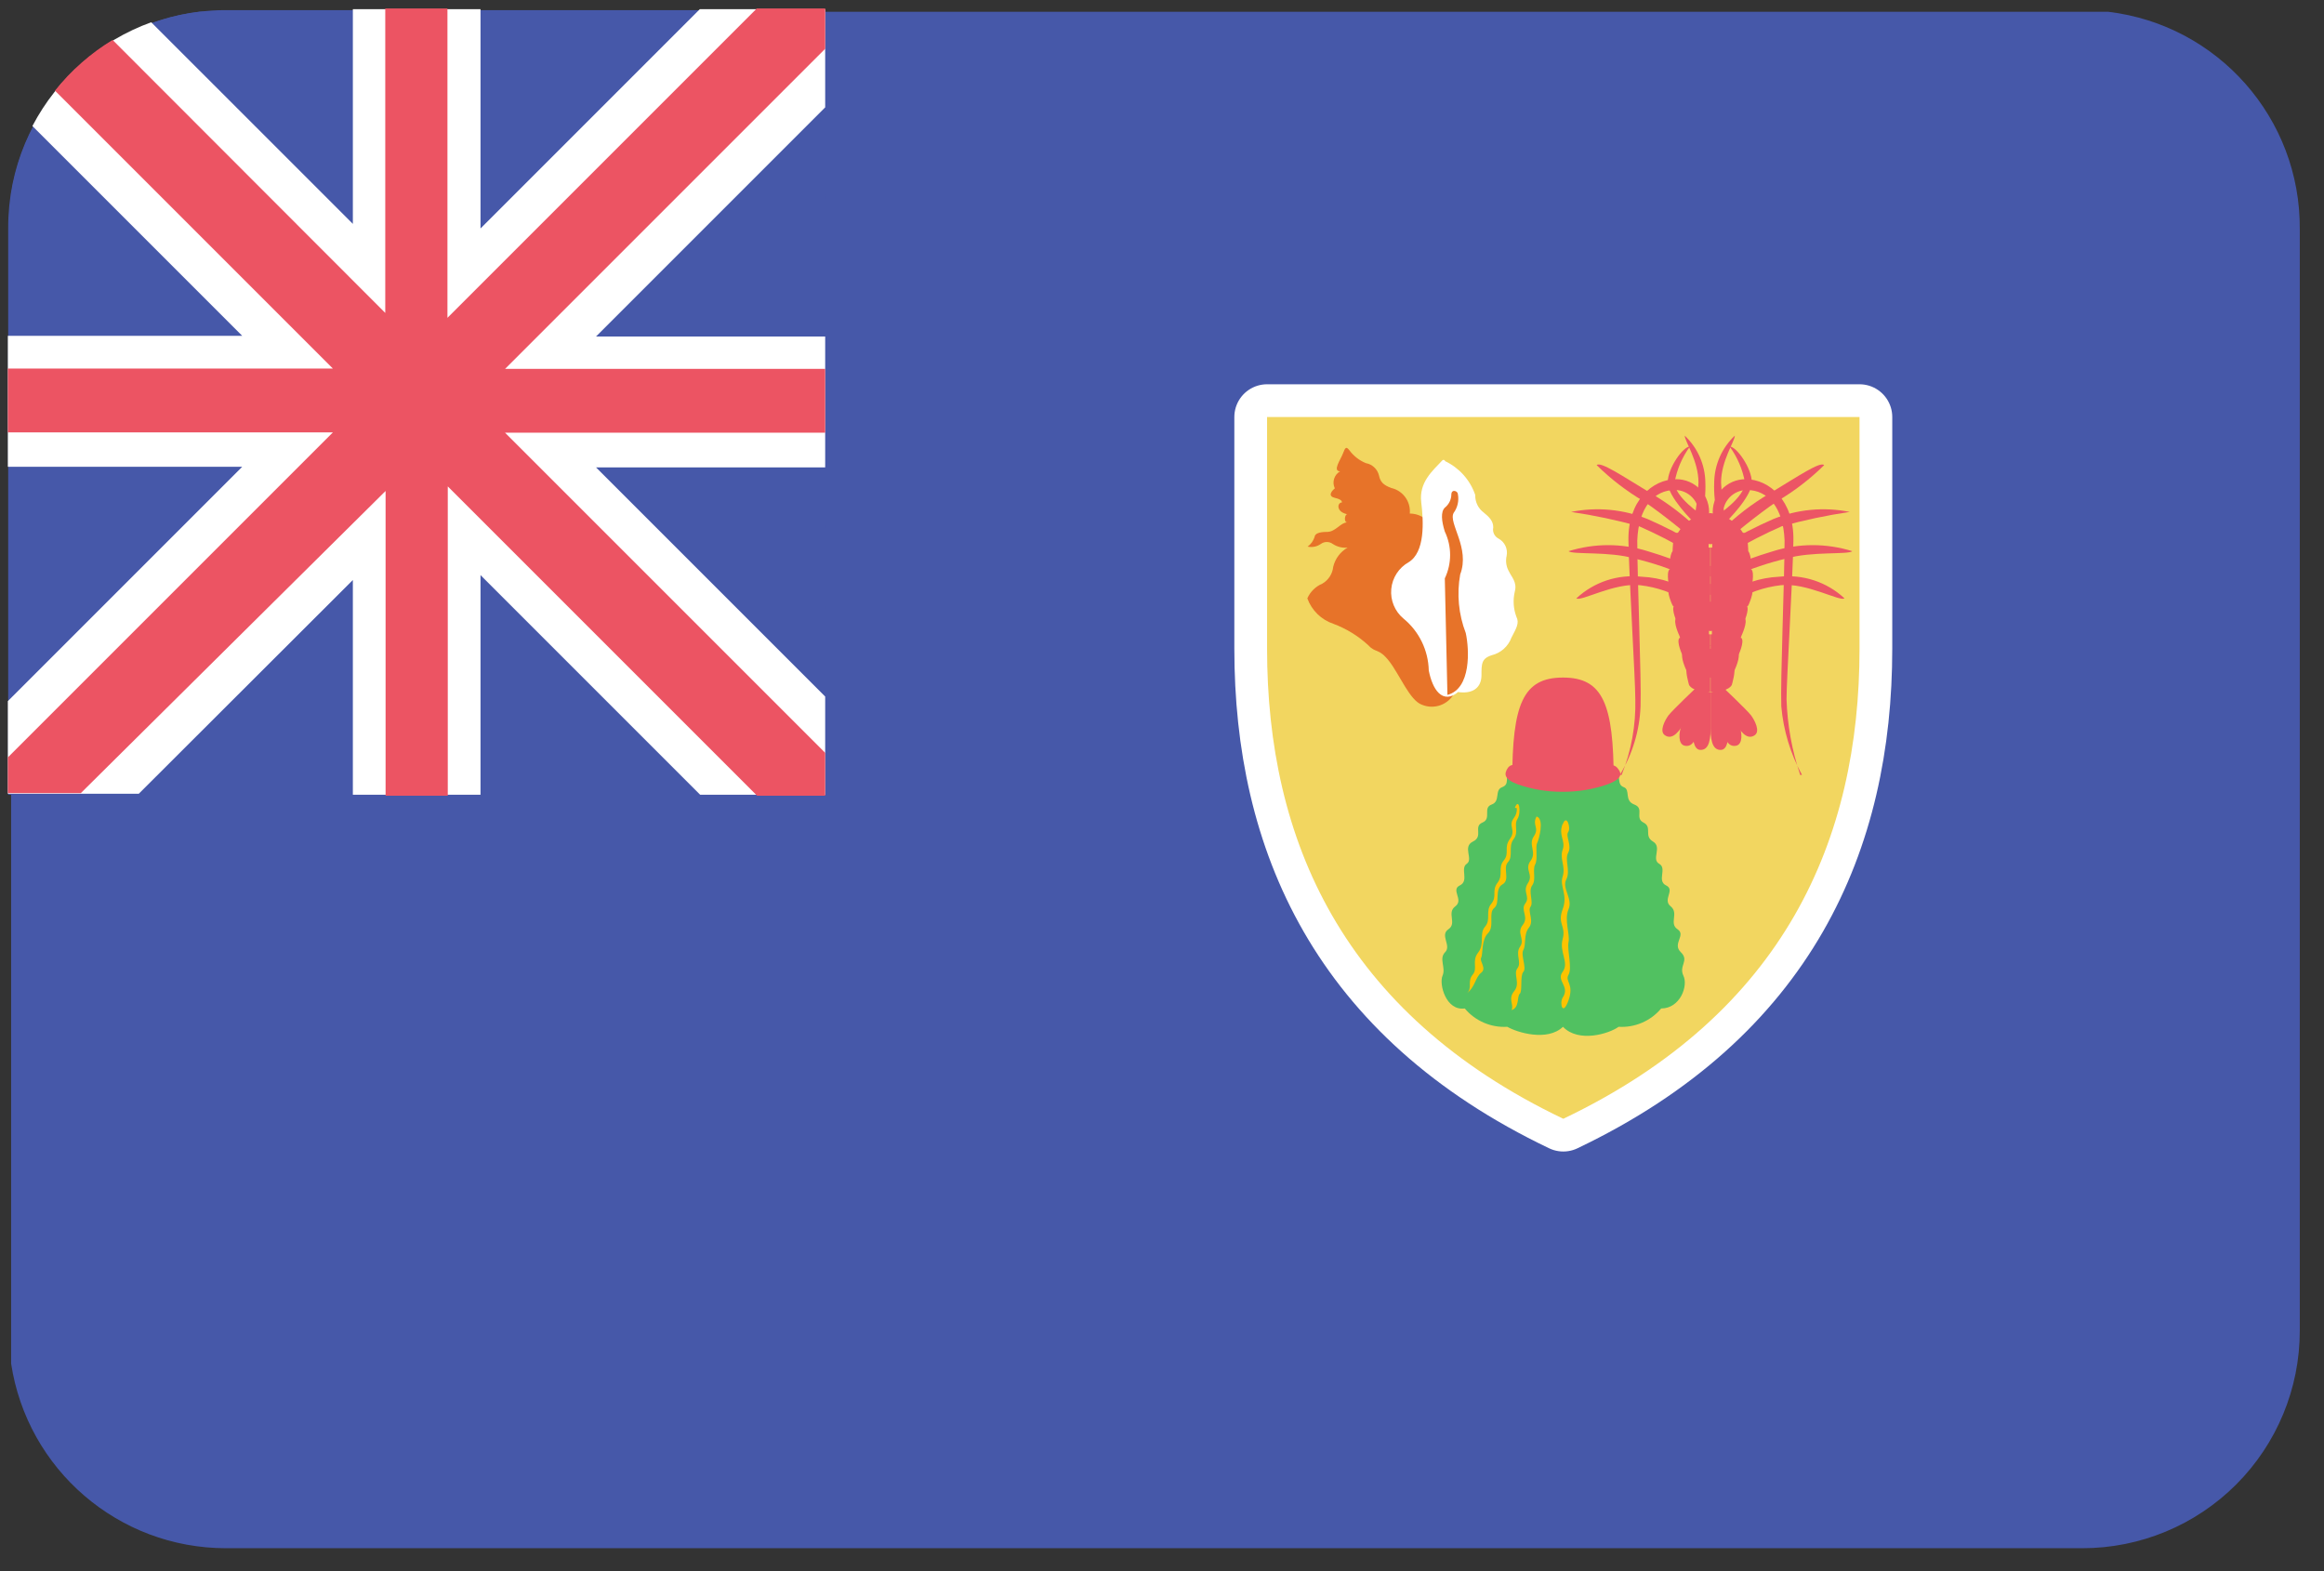 <?xml version="1.0" encoding="UTF-8"?>
<svg width="71px" height="48px" viewBox="0 0 71 48" version="1.1" xmlns="http://www.w3.org/2000/svg" xmlns:xlink="http://www.w3.org/1999/xlink">
    <rect x="0" y="0" width="71" height="48" fill="#333333" stroke="none"/>
    <!-- Generator: Sketch 48.1 (47250) - http://www.bohemiancoding.com/sketch -->
    <title>Turks_and_Caicos_Islands@2x</title>
    <desc>Created with Sketch.</desc>
    <defs></defs>
    <g id="Flags" stroke="none" stroke-width="1" fill="none" fill-rule="evenodd" transform="translate(-747, -1234)">
        <g transform="translate(70, 70)" id="Turks_and_Caicos_Islands">
            <g transform="translate(677, 1164)">
                <path d="M64.41,0.36 L6.09,0.36 C3.141,0.724 0.792,3.003 0.34,5.94 L0.34,41.66 C0.834,44.902 3.621,47.298 6.9,47.3 L63.62,47.3 C65.381,47.3 67.07,46.6 68.315,45.355 C69.56,44.11 70.26,42.421 70.26,40.66 L70.26,7 C70.284,3.62 67.766,0.762 64.41,0.36 Z" id="Shape" fill="#4658A9" fill-rule="nonzero"></path>
                <path d="M25.22,0.31 L6.82,0.31 C3.18,0.348 0.25,3.31 0.25,6.95 L0.25,24.28 L25.25,24.28 L25.22,0.31 Z" id="Shape" fill="#4658A9" fill-rule="nonzero"></path>
                <path d="M10.78,17.72 L10.78,24.28 L14.68,24.28 L14.68,17.57 L21.39,24.28 L25.21,24.28 L25.21,21.28 L18.21,14.28 L25.21,14.28 L25.21,10.28 L18.21,10.28 L25.21,3.28 L25.21,0.28 L21.38,0.28 L14.68,6.98 L14.68,0.28 L10.78,0.28 L10.78,6.84 L4.62,0.68 C3.057,1.246 1.762,2.377 0.99,3.85 L7.4,10.26 L0.24,10.26 L0.24,14.26 L7.4,14.26 L0.24,21.42 L0.24,24.25 L4.24,24.25 L10.78,17.72 Z" id="Shape" fill="#FFFFFF" fill-rule="nonzero"></path>
                <path d="M11.78,15 L11.78,24.31 L13.68,24.31 L13.68,14.86 L23.13,24.31 L25.21,24.31 L25.21,23 L15.43,13.22 L25.21,13.22 L25.21,11.27 L15.43,11.27 L25.21,1.49 L25.21,0.26 L23.12,0.26 L13.67,9.71 L13.67,0.26 L11.77,0.26 L11.77,9.56 L3.44,1.22 C2.766,1.629 2.171,2.153 1.68,2.77 L10.17,11.26 L0.24,11.26 L0.24,13.21 L10.17,13.21 L0.24,23.14 L0.24,24.23 L2.47,24.23 L11.78,15 Z" id="Shape" fill="#EC5463" fill-rule="nonzero"></path>
                <path d="M56.81,12.74 L56.81,19.82 C56.81,25.63 54.53,30.95 47.76,34.18 C40.99,30.95 38.71,25.63 38.71,19.82 L38.71,12.74 L56.81,12.74 Z" id="Shape" stroke="#FFFFFF" stroke-width="2" stroke-linecap="round" stroke-linejoin="round"></path>
                <path d="M56.81,12.74 L56.81,19.82 C56.81,25.63 54.53,30.95 47.76,34.18 C40.99,30.95 38.71,25.63 38.71,19.82 L38.71,12.74 L56.81,12.74 Z" id="Shape" fill="#F2D660" fill-rule="nonzero"></path>
                <path d="M43.54,15.85 C43.405,15.746 43.24,15.69 43.07,15.69 C43.105,15.327 42.865,14.993 42.51,14.91 C42.26,14.82 42.17,14.72 42.13,14.53 C42.085,14.335 41.927,14.185 41.73,14.15 C41.526,14.067 41.349,13.928 41.22,13.75 C41.13,13.64 41.1,13.66 41.03,13.85 C40.96,14.04 40.7,14.39 40.94,14.4 C40.759,14.505 40.689,14.731 40.78,14.92 C40.66,15.02 40.57,15.16 40.78,15.21 C40.99,15.26 40.99,15.31 41,15.35 C40.85,15.35 40.81,15.64 41.16,15.71 C41.08,15.71 41.05,15.96 41.16,15.96 C40.96,15.96 40.8,16.25 40.55,16.25 C40.3,16.25 40.17,16.3 40.16,16.41 C40.122,16.526 40.048,16.627 39.95,16.7 C40.089,16.73 40.234,16.701 40.35,16.62 C40.46,16.538 40.61,16.538 40.72,16.62 C40.853,16.707 41.012,16.746 41.17,16.73 C40.948,16.857 40.788,17.071 40.73,17.32 C40.708,17.533 40.585,17.722 40.4,17.83 C40.195,17.916 40.03,18.077 39.94,18.28 C40.073,18.649 40.368,18.936 40.74,19.06 C41.136,19.208 41.5,19.432 41.81,19.72 C42.03,19.96 42.12,19.79 42.44,20.2 C42.76,20.61 43.07,21.4 43.44,21.53 C43.819,21.689 44.256,21.527 44.44,21.16 C44.68,20.75 44.83,16.55 43.6,15.85 L43.54,15.85 Z" id="Shape" fill="#E77329" fill-rule="nonzero"></path>
                <path d="M44.1,14.1 C43.79,14.43 43.4,14.76 43.47,15.34 C43.54,15.92 43.6,16.89 43.06,17.22 C42.773,17.381 42.584,17.673 42.554,18.001 C42.524,18.328 42.657,18.649 42.91,18.86 C43.397,19.259 43.685,19.851 43.7,20.48 C43.81,21.03 44.09,21.48 44.53,21.09 C44.97,21.16 45.21,20.98 45.21,20.63 C45.21,20.28 45.21,20.08 45.56,19.97 C45.823,19.906 46.037,19.715 46.13,19.46 C46.28,19.17 46.37,19.03 46.28,18.86 C46.184,18.604 46.167,18.326 46.23,18.06 C46.3,17.8 46.14,17.66 46.06,17.49 C45.968,17.333 45.939,17.147 45.98,16.97 C46.017,16.782 45.928,16.592 45.76,16.5 C45.617,16.427 45.539,16.268 45.57,16.11 C45.57,15.94 45.46,15.83 45.3,15.7 C45.12,15.567 45.015,15.354 45.02,15.13 C44.867,14.689 44.543,14.328 44.12,14.13 L44.1,14.1 Z" id="Shape" stroke="#FFFFFF" stroke-width="0.1" fill="#FFFFFF" fill-rule="nonzero" stroke-linecap="round" stroke-linejoin="round"></path>
                <path d="M44.22,21.23 C44.95,21.04 44.89,19.84 44.78,19.34 C44.561,18.77 44.502,18.151 44.61,17.55 C44.92,16.74 44.24,15.98 44.41,15.67 C44.53,15.506 44.577,15.3 44.54,15.1 C44.54,15 44.35,14.93 44.34,15.1 C44.34,15.26 44.266,15.411 44.14,15.51 C44.01,15.64 44.04,15.92 44.14,16.24 C44.356,16.692 44.356,17.218 44.14,17.67" id="Shape" fill="#E77329" fill-rule="nonzero"></path>
                <path d="M49.4,23.6 C49.52,23.78 49.4,23.97 49.61,24.05 C49.82,24.13 49.61,24.46 49.93,24.58 C50.25,24.7 49.93,24.99 50.21,25.13 C50.49,25.27 50.21,25.54 50.5,25.71 C50.79,25.88 50.44,26.25 50.69,26.39 C50.94,26.53 50.61,26.91 50.9,27.05 C51.19,27.19 50.78,27.48 51.04,27.69 C51.3,27.9 50.98,28.21 51.25,28.39 C51.52,28.57 51.08,28.83 51.35,29.09 C51.62,29.35 51.28,29.5 51.43,29.81 C51.58,30.12 51.33,30.81 50.75,30.81 C50.43,31.193 49.948,31.4 49.45,31.37 C49.16,31.58 48.23,31.87 47.75,31.37 C47.27,31.83 46.34,31.54 46.05,31.37 C45.552,31.4 45.07,31.193 44.75,30.81 C44.17,30.89 43.96,30.06 44.07,29.81 C44.18,29.56 43.95,29.29 44.15,29.09 C44.35,28.89 43.98,28.57 44.25,28.39 C44.52,28.21 44.19,27.89 44.46,27.69 C44.73,27.49 44.31,27.19 44.6,27.05 C44.89,26.91 44.6,26.53 44.81,26.39 C45.02,26.25 44.67,25.87 45,25.71 C45.33,25.55 45,25.25 45.29,25.13 C45.58,25.01 45.29,24.68 45.57,24.58 C45.85,24.48 45.65,24.14 45.89,24.05 C46.13,23.96 45.97,23.77 46.1,23.59 C47.179,23.916 48.331,23.916 49.41,23.59 L49.4,23.6 Z" id="Shape" fill="#51C161" fill-rule="nonzero"></path>
                <path d="M46.34,24.69 C46.349,24.798 46.317,24.905 46.25,24.99 C46.06,25.24 46.33,25.36 46.13,25.63 C45.93,25.9 46.13,26.06 45.94,26.29 C45.75,26.52 45.94,26.72 45.75,26.97 C45.56,27.22 45.75,27.38 45.56,27.61 C45.37,27.84 45.56,28.09 45.37,28.31 C45.18,28.53 45.37,28.83 45.16,29.1 C44.95,29.37 45.16,29.58 44.99,29.78 C44.82,29.98 44.99,30.19 44.82,30.34 C45.07,30.15 45.07,29.86 45.25,29.72 C45.43,29.58 45.19,29.37 45.25,29.26 C45.31,29.15 45.25,28.72 45.46,28.51 C45.67,28.3 45.46,27.89 45.65,27.74 C45.84,27.59 45.65,27.16 45.9,27.02 C46.15,26.88 45.9,26.52 46.07,26.34 C46.24,26.16 46.07,25.86 46.24,25.64 C46.41,25.42 46.24,25.21 46.36,25.02 C46.48,24.83 46.41,24.34 46.28,24.68 L46.34,24.69 Z" id="Shape" fill="#FCC300" fill-rule="nonzero"></path>
                <path d="M46.94,24.95 C46.8,25.22 47.04,25.28 46.86,25.55 C46.68,25.82 46.96,26.03 46.76,26.3 C46.56,26.57 46.86,26.71 46.68,26.98 C46.5,27.25 46.76,27.39 46.6,27.6 C46.44,27.81 46.72,28.01 46.52,28.26 C46.32,28.51 46.6,28.69 46.44,28.92 C46.28,29.15 46.5,29.4 46.36,29.58 C46.22,29.76 46.46,30.04 46.26,30.28 C46.06,30.52 46.26,30.69 46.18,30.86 C46.43,30.78 46.34,30.44 46.43,30.36 C46.52,30.28 46.43,29.81 46.54,29.69 C46.65,29.57 46.45,29.18 46.54,29.02 C46.63,28.86 46.54,28.55 46.71,28.34 C46.88,28.13 46.66,27.84 46.76,27.7 C46.86,27.56 46.68,27.23 46.81,27.05 C46.94,26.87 46.81,26.58 46.9,26.41 C46.99,26.24 46.9,25.89 46.96,25.76 C47.02,25.63 47.18,25.05 46.96,24.95 L46.94,24.95 Z" id="Shape" fill="#FCC300" fill-rule="nonzero"></path>
                <path d="M47.74,25.17 C47.6,25.53 47.84,25.68 47.74,25.96 C47.64,26.24 47.84,26.47 47.74,26.78 C47.64,27.09 47.91,27.33 47.74,27.78 C47.57,28.23 47.85,28.29 47.74,28.69 C47.63,29.09 47.95,29.41 47.74,29.69 C47.53,29.97 47.98,30.13 47.74,30.48 C47.64,30.65 47.74,31.07 47.92,30.56 C48.1,30.05 47.8,29.99 47.92,29.78 C48.04,29.57 47.87,29.02 47.92,28.78 C47.97,28.54 47.78,28.1 47.92,27.78 C48.06,27.46 47.71,27.14 47.85,26.87 C47.99,26.6 47.79,26.27 47.91,26.05 C48.03,25.83 47.82,25.54 47.91,25.42 C48,25.3 47.86,24.84 47.74,25.19 L47.74,25.17 Z" id="Shape" fill="#FCC300" fill-rule="nonzero"></path>
                <path d="M49.3,23.85 C49.3,21.51 48.97,20.7 47.75,20.7 C46.53,20.7 46.2,21.51 46.2,23.85 L49.31,23.85 L49.3,23.85 Z" id="Shape" fill="#EC5565" fill-rule="nonzero"></path>
                <path d="M47.74,24.19 C48.21,24.192 48.676,24.115 49.12,23.96 C49.54,23.8 49.57,23.65 49.42,23.47 C49.27,23.29 49.09,23.42 48.87,23.47 C48.131,23.679 47.349,23.679 46.61,23.47 C46.39,23.37 46.17,23.3 46.06,23.47 C45.95,23.64 45.94,23.8 46.36,23.96 C46.804,24.115 47.27,24.193 47.74,24.19 Z" id="Shape" fill="#EC5565" fill-rule="nonzero"></path>
                <path d="M52.47,21.09 L53.02,22.09 C53.25,22.49 53.44,22.58 53.61,22.46 C53.78,22.34 53.61,22.01 53.5,21.86 C53.39,21.71 52.62,20.98 52.62,20.98 L52.47,21.14 L52.47,21.09 Z" id="Shape" fill="#EC5565" fill-rule="nonzero"></path>
                <path d="M52.39,21.13 L52.61,22.22 C52.7,22.68 52.85,22.83 53.05,22.78 C53.25,22.73 53.22,22.37 53.14,22.17 C53.06,21.97 52.59,21.03 52.59,21.03 L52.39,21.13 Z" id="Shape" fill="#EC5565" fill-rule="nonzero"></path>
                <path d="M52.26,21.15 C52.26,21.15 52.26,21.79 52.26,22.27 C52.26,22.75 52.38,22.92 52.58,22.91 C52.78,22.9 52.82,22.54 52.78,22.34 C52.74,22.14 52.47,21.1 52.47,21.1 L52.26,21.15 Z" id="Shape" fill="#EC5565" fill-rule="nonzero"></path>
                <path d="M52,21.09 L51.45,22.09 C51.22,22.49 51.03,22.58 50.86,22.46 C50.69,22.34 50.86,22.01 50.97,21.86 C51.08,21.71 51.85,20.98 51.85,20.98 L52,21.14 L52,21.09 Z" id="Shape" fill="#EC5565" fill-rule="nonzero"></path>
                <path d="M52.12,21.13 L51.9,22.22 C51.81,22.68 51.66,22.83 51.46,22.78 C51.26,22.73 51.29,22.37 51.37,22.17 C51.45,21.97 51.92,21.03 51.92,21.03 L52.12,21.13 Z" id="Shape" fill="#EC5565" fill-rule="nonzero"></path>
                <path d="M52.26,21.15 C52.26,21.15 52.26,21.79 52.26,22.27 C52.26,22.75 52.14,22.92 51.94,22.91 C51.74,22.9 51.7,22.54 51.74,22.34 C51.78,22.14 52.05,21.1 52.05,21.1 L52.26,21.15 Z" id="Shape" fill="#EC5565" fill-rule="nonzero"></path>
                <path d="M52.61,16.19 C53.04,15.766 53.52,15.397 54.04,15.09 C54.95,14.54 55.61,14.09 55.73,14.21 C55.3,14.634 54.82,15.003 54.3,15.31 C53.65,15.75 52.87,16.41 52.87,16.41 L52.61,16.19 Z" id="Shape" fill="#EC5565" fill-rule="nonzero"></path>
                <path d="M52.67,16.63 C53.154,16.343 53.655,16.086 54.17,15.86 C54.911,15.558 55.725,15.481 56.51,15.64 C55.808,15.744 55.114,15.891 54.43,16.08 C53.915,16.306 53.414,16.563 52.93,16.85 L52.67,16.63 Z" id="Shape" fill="#EC5565" fill-rule="nonzero"></path>
                <path d="M52.67,17.39 C53.158,17.176 53.659,16.992 54.17,16.84 C54.958,16.593 55.802,16.593 56.59,16.84 C56.46,16.95 55.34,16.84 54.59,17.06 C54.03,17.191 53.485,17.375 52.96,17.61 L52.7,17.39 L52.67,17.39 Z" id="Shape" fill="#EC5565" fill-rule="nonzero"></path>
                <path d="M52.72,18.17 C53.201,17.838 53.766,17.647 54.35,17.62 C55.081,17.538 55.812,17.779 56.35,18.28 C56.22,18.39 55.18,17.79 54.4,17.88 C53.885,17.939 53.389,18.114 52.95,18.39 L52.69,18.17 L52.72,18.17 Z" id="Shape" fill="#EC5565" fill-rule="nonzero"></path>
                <path d="M52.47,15.74 C52.47,15.74 53.31,15.19 53.31,14.74 C53.24,14.342 53.079,13.966 52.84,13.64 C53.05,13.64 53.52,14.3 53.52,14.74 C53.52,15.18 52.73,15.95 52.73,15.95 L52.47,15.73 L52.47,15.74 Z" id="Shape" fill="#EC5565" fill-rule="nonzero"></path>
                <path d="M52.47,15.74 C52.391,15.413 52.357,15.076 52.37,14.74 C52.377,14.198 52.605,13.682 53,13.31 C53,13.48 52.58,14.08 52.58,14.74 C52.597,15.147 52.647,15.551 52.73,15.95 L52.47,15.73 L52.47,15.74 Z" id="Shape" fill="#EC5565" fill-rule="nonzero"></path>
                <path d="M51.9,16.19 C51.47,15.766 50.99,15.397 50.47,15.09 C49.56,14.54 48.9,14.09 48.78,14.21 C49.21,14.634 49.69,15.003 50.21,15.31 C50.86,15.75 51.64,16.41 51.64,16.41 L51.9,16.19 Z" id="Shape" fill="#EC5565" fill-rule="nonzero"></path>
                <path d="M51.84,16.63 C51.356,16.343 50.855,16.086 50.34,15.86 C49.599,15.558 48.785,15.481 48,15.64 C48.702,15.744 49.396,15.891 50.08,16.08 C50.595,16.306 51.096,16.563 51.58,16.85 L51.84,16.63 Z" id="Shape" fill="#EC5565" fill-rule="nonzero"></path>
                <path d="M51.84,17.39 C51.352,17.176 50.851,16.992 50.34,16.84 C49.552,16.593 48.708,16.593 47.92,16.84 C48.05,16.95 49.17,16.84 49.92,17.06 C50.48,17.191 51.025,17.375 51.55,17.61 L51.81,17.39 L51.84,17.39 Z" id="Shape" fill="#EC5565" fill-rule="nonzero"></path>
                <path d="M51.79,18.17 C51.309,17.838 50.744,17.647 50.16,17.62 C49.429,17.538 48.698,17.779 48.16,18.28 C48.29,18.39 49.33,17.79 50.11,17.88 C50.625,17.939 51.121,18.114 51.56,18.39 L51.82,18.17 L51.79,18.17 Z" id="Shape" fill="#EC5565" fill-rule="nonzero"></path>
                <path d="M52,15.74 C52,15.74 51.16,15.19 51.16,14.74 C51.23,14.342 51.391,13.966 51.63,13.64 C51.42,13.64 50.95,14.3 50.95,14.74 C50.95,15.18 51.74,15.95 51.74,15.95 L52,15.73 L52,15.74 Z" id="Shape" fill="#EC5565" fill-rule="nonzero"></path>
                <path d="M52,15.74 C52.079,15.413 52.113,15.076 52.1,14.74 C52.093,14.198 51.865,13.682 51.47,13.31 C51.47,13.48 51.89,14.08 51.89,14.74 C51.873,15.147 51.823,15.551 51.74,15.95 L52,15.73 L52,15.74 Z" id="Shape" fill="#EC5565" fill-rule="nonzero"></path>
                <path d="M55,23.68 C54.746,22.932 54.605,22.15 54.58,21.36 C54.58,20.74 54.77,17.72 54.79,16.51 C54.81,15.3 54.06,14.64 53.33,14.64 C53.047,14.639 52.776,14.758 52.585,14.967 C52.394,15.177 52.302,15.458 52.33,15.74 L52.64,15.74 C52.629,15.54 52.701,15.343 52.839,15.198 C52.977,15.052 53.169,14.97 53.37,14.97 C54,14.97 54.48,15.49 54.52,16.51 C54.52,17.69 54.39,20.76 54.42,21.58 C54.484,22.313 54.698,23.024 55.05,23.67 L55,23.68 Z" id="Shape" fill="#EC5565" fill-rule="nonzero"></path>
                <path d="M49.54,23.68 C49.837,22.944 49.98,22.154 49.96,21.36 C49.96,20.74 49.77,17.72 49.75,16.51 C49.73,15.3 50.48,14.64 51.21,14.64 C51.493,14.639 51.764,14.758 51.955,14.967 C52.146,15.177 52.238,15.458 52.21,15.74 L51.9,15.74 C51.911,15.54 51.839,15.343 51.701,15.198 C51.563,15.052 51.371,14.97 51.17,14.97 C50.54,14.97 50.06,15.49 50.02,16.51 C50.02,17.69 50.15,20.76 50.12,21.58 C50.091,22.319 49.875,23.038 49.49,23.67 L49.54,23.68 Z" id="Shape" fill="#EC5565" fill-rule="nonzero"></path>
                <path d="M52.26,21.14 C52.84,21.14 52.91,20.92 52.91,20.92 C52.91,20.92 53.04,20.48 52.97,20.37 C52.9,20.26 52.26,20.26 52.26,20.26 L52.26,21.14 Z" id="Shape" fill="#EC5565" fill-rule="nonzero"></path>
                <path d="M52.26,20.7 C52.89,20.7 52.99,20.48 52.99,20.48 C52.99,20.48 53.2,20.04 53.09,19.93 C52.98,19.82 52.25,19.82 52.25,19.82 L52.25,20.7 L52.26,20.7 Z" id="Shape" fill="#EC5565" fill-rule="nonzero"></path>
                <path d="M52.26,20.26 C52.555,20.268 52.847,20.192 53.1,20.04 C53.1,20.04 53.31,19.6 53.2,19.49 C52.894,19.405 52.577,19.368 52.26,19.38 L52.26,20.26 Z" id="Shape" fill="#EC5565" fill-rule="nonzero"></path>
                <path d="M52.26,19.71 C53.2,19.71 53.2,19.43 53.2,19.43 C53.2,19.43 53.41,18.99 53.3,18.88 C52.968,18.832 52.632,18.832 52.3,18.88 L52.3,19.76 L52.26,19.71 Z" id="Shape" fill="#EC5565" fill-rule="nonzero"></path>
                <path d="M52.26,19.27 C53.2,19.27 53.26,19.05 53.26,19.05 C53.26,19.05 53.47,18.61 53.36,18.5 C52.983,18.414 52.596,18.377 52.21,18.39 L52.21,19.27 L52.26,19.27 Z" id="Shape" fill="#EC5565" fill-rule="nonzero"></path>
                <path d="M52.26,18.72 C53.2,18.72 53.41,18.5 53.41,18.5 C53.41,18.5 53.62,18.06 53.51,17.95 C53.099,17.863 52.68,17.827 52.26,17.84 L52.26,18.72 Z" id="Shape" fill="#EC5565" fill-rule="nonzero"></path>
                <path d="M52.26,18.17 C52.689,18.205 53.119,18.129 53.51,17.95 C53.51,17.95 53.61,17.51 53.51,17.4 C53.099,17.313 52.68,17.277 52.26,17.29 L52.26,18.17 Z" id="Shape" fill="#EC5565" fill-rule="nonzero"></path>
                <path d="M52.26,17.61 C52.689,17.645 53.119,17.569 53.51,17.39 C53.51,17.39 53.51,16.95 53.41,16.84 C53.033,16.754 52.646,16.717 52.26,16.73 L52.26,17.61 Z" id="Shape" fill="#EC5565" fill-rule="nonzero"></path>
                <path d="M52.26,17.06 C53.2,17.06 53.41,16.84 53.41,16.84 C53.41,16.84 53.41,16.4 53.31,16.29 C52.983,16.208 52.647,16.171 52.31,16.18 L52.31,17.06 L52.26,17.06 Z" id="Shape" fill="#EC5565" fill-rule="nonzero"></path>
                <path d="M52.26,15.68 C52.676,15.705 53.052,15.938 53.26,16.3 L53.05,16.51 C52.94,16.62 52.21,16.62 52.22,16.62 L52.22,15.68 L52.26,15.68 Z" id="Shape" fill="#EC5565" fill-rule="nonzero"></path>
                <path d="M52.25,21.14 C51.67,21.14 51.6,20.92 51.6,20.92 C51.6,20.92 51.47,20.48 51.54,20.37 C51.61,20.26 52.25,20.26 52.25,20.26 L52.25,21.14 Z" id="Shape" fill="#EC5565" fill-rule="nonzero"></path>
                <path d="M52.25,20.7 C51.62,20.7 51.52,20.48 51.52,20.48 C51.52,20.48 51.31,20.04 51.42,19.93 C51.53,19.82 52.26,19.82 52.26,19.82 L52.26,20.7 L52.25,20.7 Z" id="Shape" fill="#EC5565" fill-rule="nonzero"></path>
                <path d="M52.25,20.26 C51.955,20.268 51.663,20.192 51.41,20.04 C51.41,20.04 51.2,19.6 51.31,19.49 C51.616,19.405 51.933,19.368 52.25,19.38 L52.25,20.26 Z" id="Shape" fill="#EC5565" fill-rule="nonzero"></path>
                <path d="M52.25,19.71 C51.31,19.71 51.31,19.43 51.31,19.43 C51.31,19.43 51.1,18.99 51.21,18.88 C51.542,18.832 51.878,18.832 52.21,18.88 L52.21,19.76 L52.25,19.71 Z" id="Shape" fill="#EC5565" fill-rule="nonzero"></path>
                <path d="M52.25,19.27 C51.31,19.27 51.25,19.05 51.25,19.05 C51.25,19.05 51.04,18.61 51.15,18.5 C51.527,18.414 51.914,18.377 52.3,18.39 L52.3,19.27 L52.25,19.27 Z" id="Shape" fill="#EC5565" fill-rule="nonzero"></path>
                <path d="M52.25,18.72 C51.31,18.72 51.1,18.5 51.1,18.5 C51.1,18.5 50.89,18.06 51,17.95 C51.411,17.863 51.83,17.827 52.25,17.84 L52.25,18.72 Z" id="Shape" fill="#EC5565" fill-rule="nonzero"></path>
                <path d="M52.25,18.17 C51.821,18.205 51.391,18.129 51,17.95 C51,17.95 50.9,17.51 51,17.4 C51.411,17.313 51.83,17.277 52.25,17.29 L52.25,18.17 Z" id="Shape" fill="#EC5565" fill-rule="nonzero"></path>
                <path d="M52.25,17.61 C51.821,17.645 51.391,17.569 51,17.39 C51,17.39 51,16.95 51.1,16.84 C51.477,16.754 51.864,16.717 52.25,16.73 L52.25,17.61 Z" id="Shape" fill="#EC5565" fill-rule="nonzero"></path>
                <path d="M52.25,17.06 C51.31,17.06 51.1,16.84 51.1,16.84 C51.1,16.84 51.1,16.4 51.2,16.29 C51.527,16.208 51.863,16.171 52.2,16.18 L52.2,17.06 L52.25,17.06 Z" id="Shape" fill="#EC5565" fill-rule="nonzero"></path>
                <path d="M52.25,15.68 C51.834,15.705 51.458,15.938 51.25,16.3 L51.46,16.51 C51.57,16.62 52.3,16.62 52.29,16.62 L52.29,15.68 L52.25,15.68 Z" id="Shape" fill="#EC5565" fill-rule="nonzero"></path>
            </g>
        </g>
    </g>
</svg>